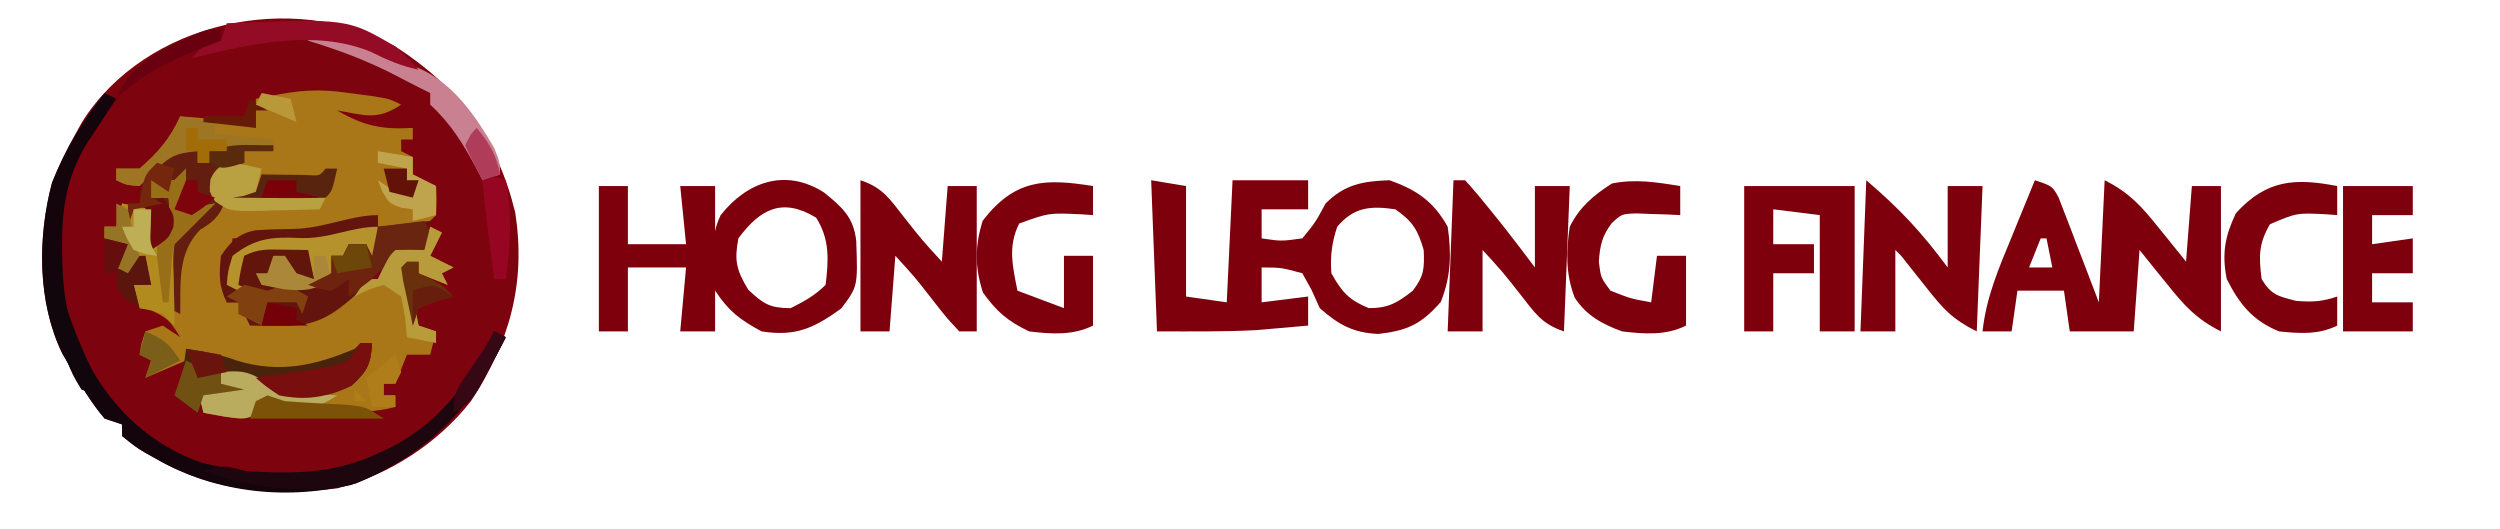 <svg xmlns="http://www.w3.org/2000/svg" width="430" height="91"><path d="M0 0 C10.921 7.026 17.528 15.834 20.625 28.57 C22.493 40.672 19.666 50.854 13 61 C7.295 68.296 -1.061 73.645 -10 76 C-21.061 77.26 -31.187 76.6 -41 71 C-41.679 70.62 -42.359 70.239 -43.059 69.848 C-44.75 68.812 -44.75 68.812 -47 67 C-47 66.34 -47 65.68 -47 65 C-47.99 64.67 -48.98 64.34 -50 64 C-52.363 61.233 -54.169 58.137 -56 55 C-56.422 54.278 -56.843 53.556 -57.277 52.812 C-61.585 43.983 -61.541 32.792 -59.047 23.418 C-57.874 20.467 -56.57 17.758 -55 15 C-54.627 14.327 -54.255 13.654 -53.871 12.961 C-42.946 -4.321 -17.593 -9.774 0 0 Z " fill="#7D030E" transform="translate(68,8)"></path><path d="M0 0 C1.279 0.165 2.558 0.33 3.875 0.5 C7 1 7 1 9 2 C4.82 4.786 2.853 3.796 -2 3 C2.554 5.666 5.739 6.316 11 6 C11 6.66 11 7.32 11 8 C10.34 8 9.68 8 9 8 C9 8.66 9 9.32 9 10 C9.66 10.33 10.32 10.66 11 11 C11 11.99 11 12.98 11 14 C12.32 14.66 13.64 15.32 15 16 C15.125 18.375 15.125 18.375 15 21 C13 23 13 23 11.055 23.195 C9.036 23.13 7.018 23.065 5 23 C5 22.34 5 21.68 5 21 C4.214 21.481 3.427 21.962 2.617 22.457 C-1.971 24.414 -5.94 24.557 -10.875 24.688 C-11.754 24.722 -12.633 24.756 -13.539 24.791 C-15.692 24.873 -17.846 24.938 -20 25 C-20.168 26.458 -20.334 27.917 -20.5 29.375 C-20.639 30.593 -20.639 30.593 -20.781 31.836 C-21.034 33.969 -21.034 33.969 -21 36 C-20.34 36 -19.68 36 -19 36 C-18.34 36.99 -17.68 37.98 -17 39 C-11.772 39.948 -7.21 39.627 -2.5 37.188 C-1.047 35.916 0.384 34.616 1.75 33.25 C2.163 32.837 2.575 32.425 3 32 C3.66 32 4.32 32 5 32 C5.309 31.361 5.619 30.721 5.938 30.062 C7 28 7 28 8 27 C9.666 26.959 11.334 26.957 13 27 C13.33 25.68 13.66 24.36 14 23 C14.66 23.33 15.32 23.66 16 24 C15.34 25.32 14.68 26.64 14 28 C15.32 28.66 16.64 29.32 18 30 C17.01 30.495 17.01 30.495 16 31 C16.33 31.66 16.66 32.32 17 33 C15.35 32.34 13.7 31.68 12 31 C12 30.34 12 29.68 12 29 C11.01 29.495 11.01 29.495 10 30 C10.66 33.3 11.32 36.6 12 40 C12.99 40.33 13.98 40.66 15 41 C14.67 42.32 14.34 43.64 14 45 C12.68 45 11.36 45 10 45 C9.34 46.65 8.68 48.3 8 50 C7.34 50 6.68 50 6 50 C6 50.66 6 51.32 6 52 C6.66 52 7.32 52 8 52 C8 52.66 8 53.32 8 54 C3.821 55.065 0.161 54.962 -4.125 54.625 C-5.344 54.535 -6.564 54.445 -7.82 54.352 C-11 54 -11 54 -14 53 C-14.33 53.516 -14.66 54.031 -15 54.562 C-17.462 56.332 -18.255 56.072 -21.188 55.688 C-22.446 55.461 -23.704 55.234 -25 55 C-25.33 53.68 -25.66 52.36 -26 51 C-24.02 50.505 -24.02 50.505 -22 50 C-22 49.34 -22 48.68 -22 48 C-18.889 47.733 -17.393 47.738 -14.75 49.5 C-10.828 51.639 -7.378 51.58 -3 51 C0.538 49.57 1.637 48.743 3.312 45.312 C3.539 44.549 3.766 43.786 4 43 C3.469 43.277 2.938 43.554 2.391 43.84 C1.331 44.383 1.331 44.383 0.25 44.938 C-0.446 45.297 -1.142 45.657 -1.859 46.027 C-11.012 50.186 -19.073 47.333 -28 44 C-28 44.66 -28 45.32 -28 46 C-30.31 46.99 -32.62 47.98 -35 49 C-34.67 48.01 -34.34 47.02 -34 46 C-34.66 45.67 -35.32 45.34 -36 45 C-35.688 43.062 -35.688 43.062 -35 41 C-33.515 40.505 -33.515 40.505 -32 40 C-31.01 40.66 -30.02 41.32 -29 42 C-30.985 38.888 -30.985 38.888 -34.188 37.25 C-34.786 37.167 -35.384 37.085 -36 37 C-36.33 35.68 -36.66 34.36 -37 33 C-36.01 33 -35.02 33 -34 33 C-34.33 31.35 -34.66 29.7 -35 28 C-35.66 28 -36.32 28 -37 28 C-37.33 28.99 -37.66 29.98 -38 31 C-38.66 30.67 -39.32 30.34 -40 30 C-39.34 28.68 -38.68 27.36 -38 26 C-39.32 25.67 -40.64 25.34 -42 25 C-42 24.34 -42 23.68 -42 23 C-41.34 23 -40.68 23 -40 23 C-39.67 21.68 -39.34 20.36 -39 19 C-37.35 19.33 -35.7 19.66 -34 20 C-34 21.98 -34 23.96 -34 26 C-33.01 25.34 -32.02 24.68 -31 24 C-30.75 20.916 -30.75 20.916 -31 18 C-31.99 18 -32.98 18 -34 18 C-34 17.01 -34 16.02 -34 15 C-32.68 15 -31.36 15 -30 15 C-29.01 14.34 -28.02 13.68 -27 13 C-27.66 15.31 -28.32 17.62 -29 20 C-27.02 19.67 -25.04 19.34 -23 19 C-25.333 21.333 -27.667 23.667 -30 26 C-30.243 28.669 -30.243 28.669 -30.125 31.625 C-30.098 33.129 -30.098 33.129 -30.07 34.664 C-30.047 35.435 -30.024 36.206 -30 37 C-29.997 36.264 -29.995 35.528 -29.992 34.77 C-29.679 26.863 -29.679 26.863 -27.633 24.262 C-26.138 23.107 -24.571 22.048 -23 21 C-22.67 20.01 -22.34 19.02 -22 18 C-22.66 17.67 -23.32 17.34 -24 17 C-23.67 15.68 -23.34 14.36 -23 13 C-21.35 12.67 -19.7 12.34 -18 12 C-18 11.34 -18 10.68 -18 10 C-19.98 10 -21.96 10 -24 10 C-24 10.66 -24 11.32 -24 12 C-24.66 12 -25.32 12 -26 12 C-26 11.34 -26 10.68 -26 10 C-29.737 10.32 -30.873 10.87 -33.562 13.625 C-34.769 14.801 -34.769 14.801 -36 16 C-38.312 15.812 -38.312 15.812 -40 15 C-40 14.34 -40 13.68 -40 13 C-38.68 13 -37.36 13 -36 13 C-32.811 10.267 -30.759 7.777 -29 4 C-27.208 4.141 -25.416 4.288 -23.625 4.438 C-22.128 4.559 -22.128 4.559 -20.602 4.684 C-18 5 -18 5 -16 6 C-16 4.35 -16 2.7 -16 1 C-14.855 0.783 -14.855 0.783 -13.688 0.562 C-8.655 -0.491 -5.127 -0.77 0 0 Z " fill="#A97717" transform="translate(60,16)"></path><path d="M0 0 C2.97 0.495 2.97 0.495 6 1 C6 7.27 6 13.54 6 20 C8.31 20.33 10.62 20.66 13 21 C13.33 14.07 13.66 7.14 14 0 C18.29 0 22.58 0 27 0 C27 1.65 27 3.3 27 5 C24.36 5 21.72 5 19 5 C19 6.65 19 8.3 19 10 C22.331 10.501 22.331 10.501 26 10 C28.269 7.221 28.269 7.221 30 4 C33.288 0.712 36.401 0.159 41 0 C45.643 1.639 48.604 3.67 51 8 C51.676 12.61 51.565 16.602 49.812 20.938 C46.483 24.726 44.116 25.876 39.062 26.438 C34.771 26.251 32.247 24.87 29 22 C28.526 20.948 28.051 19.896 27.562 18.812 C26.789 17.42 26.789 17.42 26 16 C22.406 15.021 22.406 15.021 19 15 C19 16.98 19 18.96 19 21 C22.96 20.505 22.96 20.505 27 20 C27 21.65 27 23.3 27 25 C25.105 25.174 23.209 25.338 21.312 25.5 C19.729 25.639 19.729 25.639 18.113 25.781 C12.416 26.084 6.705 26 1 26 C0.67 17.42 0.34 8.84 0 0 Z M32 8 C31.089 10.714 30.766 13.145 31 16 C32.793 19.24 34.016 20.596 37.438 22 C40.824 22 42.353 21.075 45 19 C46.929 16.458 47.009 15.217 46.875 12 C45.852 8.494 44.985 7.098 42 5 C37.715 4.375 34.861 4.609 32 8 Z " fill="#7F000D" transform="translate(198,31)"></path><path d="M0 0 C3 1 3 1 4.075 2.949 C4.394 3.782 4.714 4.615 5.043 5.473 C5.394 6.372 5.746 7.271 6.107 8.197 C6.642 9.616 6.642 9.616 7.188 11.062 C7.556 12.012 7.924 12.961 8.303 13.939 C9.212 16.289 10.107 18.644 11 21 C11.33 14.07 11.66 7.14 12 0 C16.231 2.115 18.382 4.532 21.25 8.125 C21.709 8.688 22.168 9.252 22.641 9.832 C23.767 11.216 24.884 12.607 26 14 C26.495 7.565 26.495 7.565 27 1 C28.65 1 30.3 1 32 1 C32 9.25 32 17.5 32 26 C27.769 23.885 25.618 21.468 22.75 17.875 C22.291 17.312 21.832 16.748 21.359 16.168 C20.233 14.784 19.116 13.393 18 12 C17.67 16.62 17.34 21.24 17 26 C13.37 26 9.74 26 6 26 C5.67 23.69 5.34 21.38 5 19 C2.36 19 -0.28 19 -3 19 C-3.33 21.31 -3.66 23.62 -4 26 C-5.65 26 -7.3 26 -9 26 C-8.384 20.118 -6.173 15.039 -3.938 9.625 C-3.56 8.698 -3.183 7.771 -2.795 6.816 C-1.869 4.542 -0.937 2.27 0 0 Z M1 10 C0.34 11.65 -0.32 13.3 -1 15 C0.32 15 1.64 15 3 15 C2.67 13.35 2.34 11.7 2 10 C1.67 10 1.34 10 1 10 Z " fill="#7F000D" transform="translate(350,31)"></path><path d="M0 0 C0 0.66 0 1.32 0 2 C4.455 1.505 4.455 1.505 9 1 C8.67 2.65 8.34 4.3 8 6 C7.113 6.227 6.226 6.454 5.312 6.688 C1.486 8.204 -0.214 10.005 -3 13 C-7.672 17.162 -10.282 19.136 -16.625 19.062 C-17.628 19.053 -18.631 19.044 -19.664 19.035 C-20.435 19.024 -21.206 19.012 -22 19 C-22.66 17.68 -23.32 16.36 -24 15 C-24.66 15 -25.32 15 -26 15 C-27.42 12.159 -27.315 10.145 -27 7 C-25.349 4.608 -24.054 3.215 -21.142 2.621 C-18.922 2.453 -16.726 2.39 -14.5 2.375 C-9.393 2.288 -4.622 0 0 0 Z " fill="#63150D" transform="translate(65,37)"></path><path d="M0 0 C6.27 0 12.54 0 19 0 C19 8.25 19 16.5 19 25 C17.02 25 15.04 25 13 25 C13 18.4 13 11.8 13 5 C10.36 4.67 7.72 4.34 5 4 C5 5.98 5 7.96 5 10 C7.31 10 9.62 10 12 10 C12 11.65 12 13.3 12 15 C9.69 15 7.38 15 5 15 C5 18.3 5 21.6 5 25 C3.35 25 1.7 25 0 25 C0 16.75 0 8.5 0 0 Z " fill="#7F000D" transform="translate(300,32)"></path><path d="M0 0 C3.136 2.542 5.069 4.245 5.527 8.309 C5.803 16.155 5.803 16.155 2.941 19.945 C-1.771 23.343 -4.902 24.8 -10.746 23.883 C-14.498 21.868 -16.383 20.428 -18.746 16.883 C-19.394 12.538 -19.725 7.938 -17.801 3.898 C-13.242 -1.893 -6.608 -4.228 0 0 Z M-14.746 7.883 C-15.471 11.75 -15.084 13.32 -13.059 16.695 C-10.454 19.159 -9.317 19.883 -5.746 19.883 C-3.463 18.741 -1.556 17.693 0.254 15.883 C0.786 11.583 0.985 8.036 -1.371 4.32 C-7.131 0.834 -10.949 2.746 -14.746 7.883 Z " fill="#7F000D" transform="translate(141.746,33.117)"></path><path d="M0 0 C3.899 1.3 5.032 3.231 7.562 6.438 C10.639 10.346 10.639 10.346 14 14 C14.33 9.71 14.66 5.42 15 1 C16.65 1 18.3 1 20 1 C20 9.25 20 17.5 20 26 C19.01 26 18.02 26 17 26 C14.809 23.664 14.809 23.664 12.438 20.625 C9.368 16.68 9.368 16.68 6 13 C5.67 17.29 5.34 21.58 5 26 C3.35 26 1.7 26 0 26 C0 17.42 0 8.84 0 0 Z " fill="#7F000D" transform="translate(148,31)"></path><path d="M0 0 C1.65 0 3.3 0 5 0 C5 3.3 5 6.6 5 10 C8.3 10 11.6 10 15 10 C14.67 6.7 14.34 3.4 14 0 C15.98 0 17.96 0 20 0 C20 8.25 20 16.5 20 25 C18.02 25 16.04 25 14 25 C14.33 21.37 14.66 17.74 15 14 C11.7 14 8.4 14 5 14 C5 17.63 5 21.26 5 25 C3.35 25 1.7 25 0 25 C0 16.75 0 8.5 0 0 Z " fill="#7F000D" transform="translate(103,32)"></path><path d="M0 0 C0.66 0 1.32 0 2 0 C3.541 1.696 5.009 3.458 6.438 5.25 C7.22 6.225 8.002 7.199 8.809 8.203 C10.567 10.447 12.289 12.719 14 15 C14 10.38 14 5.76 14 1 C15.98 1 17.96 1 20 1 C19.67 9.25 19.34 17.5 19 26 C15.101 24.7 13.968 22.769 11.438 19.562 C8.361 15.654 8.361 15.654 5 12 C5 16.62 5 21.24 5 26 C3.02 26 1.04 26 -1 26 C-0.67 17.42 -0.34 8.84 0 0 Z " fill="#7F000D" transform="translate(250,31)"></path><path d="M0 0 C5.89 5.048 9.513 8.956 14 15 C14 10.38 14 5.76 14 1 C15.98 1 17.96 1 20 1 C19.67 9.25 19.34 17.5 19 26 C14.748 23.874 13.212 22.113 10.312 18.438 C9.131 16.951 9.131 16.951 7.926 15.434 C6.973 14.229 6.973 14.229 6 13 C5.67 12.67 5.34 12.34 5 12 C5 16.62 5 21.24 5 26 C3.02 26 1.04 26 -1 26 C-0.67 17.42 -0.34 8.84 0 0 Z " fill="#7F000D" transform="translate(321,31)"></path><path d="M0 0 C0.66 0.33 1.32 0.66 2 1 C1.277 2.087 1.277 2.087 0.539 3.195 C-0.093 4.162 -0.724 5.129 -1.375 6.125 C-2.001 7.076 -2.628 8.028 -3.273 9.008 C-6.569 14.72 -7.363 19.784 -7.312 26.312 C-7.307 27.068 -7.301 27.823 -7.295 28.602 C-7.173 34.212 -6.555 38.937 -4 44 C-3.598 44.829 -3.196 45.658 -2.781 46.512 C1.546 54.552 8.114 60.666 16.867 63.633 C26.818 66.072 37.616 66.478 47 62 C47.821 61.621 48.642 61.242 49.488 60.852 C57.826 56.474 63.036 49.443 67 41 C67.66 41.33 68.32 41.66 69 42 C62.988 54.178 55.976 61.844 43.262 67.141 C31.763 70.17 19.29 68.873 9 63 C7.981 62.43 7.981 62.43 6.941 61.848 C5.25 60.812 5.25 60.812 3 59 C3 58.34 3 57.68 3 57 C2.01 56.67 1.02 56.34 0 56 C-2.363 53.233 -4.169 50.137 -6 47 C-6.422 46.278 -6.843 45.556 -7.277 44.812 C-11.585 35.983 -11.541 24.792 -9.047 15.418 C-6.779 9.712 -3.815 4.796 0 0 Z " fill="#13050B" transform="translate(18,16)"></path><path d="M0 0 C0 1.65 0 3.3 0 5 C-0.687 4.965 -1.374 4.93 -2.082 4.895 C-3.434 4.854 -3.434 4.854 -4.812 4.812 C-6.152 4.76 -6.152 4.76 -7.52 4.707 C-10.04 4.79 -10.04 4.79 -11.773 6.363 C-13.449 8.599 -13.801 10.217 -14 13 C-13.664 15.757 -13.664 15.757 -12 18 C-8.465 19.38 -8.465 19.38 -5 20 C-4.67 17.36 -4.34 14.72 -4 12 C-2.35 12 -0.7 12 1 12 C1 15.96 1 19.92 1 24 C-2.481 25.74 -6.194 25.454 -10 25 C-13.355 23.783 -16.201 22.259 -18.164 19.164 C-19.708 15.166 -19.649 11.202 -19 7 C-17.331 3.621 -14.924 1.59 -11.75 -0.438 C-7.729 -1.26 -4.021 -0.648 0 0 Z " fill="#7F000D" transform="translate(289,32)"></path><path d="M0 0 C0 1.65 0 3.3 0 5 C-1.013 4.93 -1.013 4.93 -2.047 4.859 C-7.58 4.599 -7.58 4.599 -12.688 6.438 C-14.688 10.343 -13.825 13.802 -13 18 C-10.36 18.99 -7.72 19.98 -5 21 C-5 18.03 -5 15.06 -5 12 C-3.35 12 -1.7 12 0 12 C0 15.96 0 19.92 0 24 C-3.477 25.738 -7.199 25.454 -11 25 C-14.709 23.214 -16.54 21.638 -18.938 18.312 C-20.345 13.923 -20.336 10.416 -19 6 C-13.499 -1.182 -8.311 -1.34 0 0 Z " fill="#7F000D" transform="translate(188,32)"></path><path d="M0 0 C3.96 0 7.92 0 12 0 C12 1.65 12 3.3 12 5 C9.69 5 7.38 5 5 5 C5 6.65 5 8.3 5 10 C8.465 9.505 8.465 9.505 12 9 C12 10.98 12 12.96 12 15 C9.69 15 7.38 15 5 15 C5 16.65 5 18.3 5 20 C7.31 20 9.62 20 12 20 C12 21.65 12 23.3 12 25 C8.04 25 4.08 25 0 25 C0 16.75 0 8.5 0 0 Z " fill="#7F000D" transform="translate(403,32)"></path><path d="M0 0 C0 1.65 0 3.3 0 5 C-0.905 4.93 -0.905 4.93 -1.828 4.859 C-6.946 4.6 -6.946 4.6 -11.562 6.562 C-13.54 9.915 -13.487 12.175 -13 16 C-11.361 18.731 -10.164 18.958 -7.062 19.75 C-4.317 19.974 -2.569 19.889 0 19 C0 20.65 0 22.3 0 24 C-3.198 25.599 -6.521 25.362 -10 25 C-14.564 23.133 -16.779 20.36 -19 16 C-19.861 11.643 -19.332 8.703 -17.438 4.688 C-12.16 -1.132 -7.229 -1.395 0 0 Z " fill="#7F000D" transform="translate(402,32)"></path><path d="M0 0 C0.557 0.268 1.114 0.536 1.688 0.812 C1.688 1.472 1.688 2.132 1.688 2.812 C2.348 2.812 3.007 2.812 3.688 2.812 C3.688 2.152 3.688 1.492 3.688 0.812 C6.438 -0.104 8.047 -0.296 10.875 -0.25 C12.762 -0.219 12.762 -0.219 14.688 -0.188 C14.688 0.142 14.688 0.472 14.688 0.812 C13.037 0.812 11.387 0.812 9.688 0.812 C9.688 1.472 9.688 2.132 9.688 2.812 C8.481 3.215 8.481 3.215 7.25 3.625 C6.404 4.017 5.559 4.409 4.688 4.812 C4.357 5.803 4.027 6.793 3.688 7.812 C4.678 8.143 5.668 8.473 6.688 8.812 C5.55 11.707 4.872 12.705 2.125 14.312 C-1.816 18.354 -1.218 23.372 -1.312 28.812 C-1.972 28.483 -2.632 28.152 -3.312 27.812 C-4.386 18.236 -4.386 18.236 -1.754 14.746 C-0.002 13.283 1.735 11.993 3.688 10.812 C2.038 11.143 0.388 11.473 -1.312 11.812 C-2.312 8.812 -2.312 8.812 -1.312 5.812 C-1.972 6.473 -2.632 7.133 -3.312 7.812 C-4.303 7.152 -5.293 6.492 -6.312 5.812 C-6.312 6.803 -6.312 7.793 -6.312 8.812 C-5.322 8.812 -4.332 8.812 -3.312 8.812 C-2.982 10.793 -2.652 12.773 -2.312 14.812 C-3.632 15.803 -4.952 16.793 -6.312 17.812 C-7.247 14.802 -7.357 13.946 -6.312 10.812 C-7.303 10.812 -8.293 10.812 -9.312 10.812 C-9.643 11.803 -9.973 12.793 -10.312 13.812 C-10.312 12.492 -10.312 11.172 -10.312 9.812 C-9.652 9.812 -8.992 9.812 -8.312 9.812 C-8.251 9.091 -8.189 8.369 -8.125 7.625 C-6.964 3.607 -4.582 -0.372 0 0 Z " fill="#631E0F" transform="translate(32.312,25.188)"></path><path d="M0 0 C0.66 0 1.32 0 2 0 C1.798 3.635 1.217 4.799 -1.5 7.312 C-5.861 9.415 -9.239 9.76 -14 9 C-16.75 7.562 -16.75 7.562 -19 6 C-21.693 5.293 -21.693 5.293 -24 5 C-24 5.66 -24 6.32 -24 7 C-22.68 7.33 -21.36 7.66 -20 8 C-22.31 8.33 -24.62 8.66 -27 9 C-27.33 9.99 -27.66 10.98 -28 12 C-29.32 11.01 -30.64 10.02 -32 9 C-31.67 8.67 -31.34 8.34 -31 8 C-30.632 5.672 -30.298 3.338 -30 1 C-26.884 1.445 -24.085 1.969 -21.125 3.062 C-13.877 5.237 -7.81 3.876 -1 1 C-0.67 0.67 -0.34 0.34 0 0 Z " fill="#49230C" transform="translate(62,59)"></path><path d="M0 0 C0 2.621 -0.313 4.509 -1 7 C0.98 6.67 2.96 6.34 5 6 C2.667 8.333 0.333 10.667 -2 13 C-2.244 15.568 -2.244 15.568 -2.125 18.438 C-2.098 19.89 -2.098 19.89 -2.07 21.371 C-2.047 22.239 -2.024 23.106 -2 24 C-2 24.99 -2 25.98 -2 27 C-2.66 26.34 -3.32 25.68 -4 25 C-6.069 24.357 -6.069 24.357 -8 24 C-8.33 22.68 -8.66 21.36 -9 20 C-8.01 20 -7.02 20 -6 20 C-6.33 18.35 -6.66 16.7 -7 15 C-7.66 15 -8.32 15 -9 15 C-9.33 15.99 -9.66 16.98 -10 18 C-10.66 17.67 -11.32 17.34 -12 17 C-11.34 15.68 -10.68 14.36 -10 13 C-11.32 12.67 -12.64 12.34 -14 12 C-14 11.34 -14 10.68 -14 10 C-13.34 10 -12.68 10 -12 10 C-11.67 8.68 -11.34 7.36 -11 6 C-9.35 6.33 -7.7 6.66 -6 7 C-6 8.98 -6 10.96 -6 13 C-5.01 12.34 -4.02 11.68 -3 11 C-2.75 7.916 -2.75 7.916 -3 5 C-3.99 5 -4.98 5 -6 5 C-6 4.01 -6 3.02 -6 2 C-4.68 2 -3.36 2 -2 2 C-1.34 1.34 -0.68 0.68 0 0 Z " fill="#B28B1E" transform="translate(32,29)"></path><path d="M0 0 C0 1.65 0 3.3 0 5 C-0.99 5.495 -0.99 5.495 -2 6 C-2 5.01 -2 4.02 -2 3 C-2.99 3 -3.98 3 -5 3 C-5.33 3.99 -5.66 4.98 -6 6 C-7.125 8.125 -7.125 8.125 -9 10 C-13.681 11.214 -16.687 11.222 -21 9 C-20.34 8.67 -19.68 8.34 -19 8 C-18.67 7.01 -18.34 6.02 -18 5 C-17.34 5 -16.68 5 -16 5 C-15.01 6.485 -15.01 6.485 -14 8 C-13.01 8.33 -12.02 8.66 -11 9 C-11.33 7.68 -11.66 6.36 -12 5 C-13.458 4.973 -14.917 4.954 -16.375 4.938 C-17.593 4.92 -17.593 4.92 -18.836 4.902 C-21.049 4.855 -21.049 4.855 -23 6 C-22.67 7.98 -22.34 9.96 -22 12 C-23.32 11.34 -24.64 10.68 -26 10 C-25.812 7.688 -25.812 7.688 -25 5 C-21.115 1.986 -18.333 1.706 -13.5 1.938 C-8.497 2.165 -4.627 0 0 0 Z " fill="#B5922B" transform="translate(65,39)"></path><path d="M0 0 C6.513 0.295 10.486 1.567 16 5 C16.969 5.227 17.939 5.454 18.938 5.688 C24.924 8.253 28.793 13.926 32 19.438 C33 22 33 22 33 24 C32.01 24.33 31.02 24.66 30 25 C29.685 24.397 29.371 23.793 29.047 23.172 C26.732 18.85 24.63 15.361 21 12 C21 11.34 21 10.68 21 10 C20.124 9.565 20.124 9.565 19.23 9.121 C17.872 8.439 16.519 7.746 15.176 7.035 C10.262 4.47 5.297 2.618 0 1 C0 0.67 0 0.34 0 0 Z " fill="#C98191" transform="translate(53,6)"></path><path d="M0 0 C0.66 0.33 1.32 0.66 2 1 C-4.19 13.538 -11.474 21.286 -24.688 26.438 C-32.797 28.079 -42.361 26.868 -50 24 C-46.99 23.066 -46.133 22.956 -43 24 C-34.876 24.543 -27.424 24.543 -20 21 C-19.179 20.621 -18.358 20.242 -17.512 19.852 C-9.174 15.474 -3.964 8.443 0 0 Z " fill="#1E060E" transform="translate(85,57)"></path><path d="M0 0 C20.755 -0.822 20.755 -0.822 29 4 C31.289 6.141 31.289 6.141 33 8 C29.944 7.352 27.479 6.254 24.688 4.875 C15.093 0.964 3.78 3.63 -6 6 C-4.625 4.5 -4.625 4.5 -3 3 C-2.34 3 -1.68 3 -1 3 C-0.67 2.01 -0.34 1.02 0 0 Z " fill="#930B24" transform="translate(39,4)"></path><path d="M0 0 C0.33 0.66 0.66 1.32 1 2 C0.67 2.99 0.34 3.98 0 5 C-0.907 5.289 -1.815 5.577 -2.75 5.875 C-6.575 7.199 -8.286 9.059 -11 12 C-11.99 12.495 -11.99 12.495 -13 13 C-13 12.01 -13 11.02 -13 10 C-13.99 10.66 -14.98 11.32 -16 12 C-18.188 11.625 -18.188 11.625 -20 11 C-18.68 10.34 -17.36 9.68 -16 9 C-16 8.01 -16 7.02 -16 6 C-15.34 6 -14.68 6 -14 6 C-13.67 5.34 -13.34 4.68 -13 4 C-12.01 4 -11.02 4 -10 4 C-9.67 4.66 -9.34 5.32 -9 6 C-8.67 4.35 -8.34 2.7 -8 1 C-5.36 0.67 -2.72 0.34 0 0 Z " fill="#692510" transform="translate(73,38)"></path><path d="M0 0 C3.048 -0.261 4.589 -0.27 7.188 1.438 C11.279 3.71 15.387 3.74 20 4 C16.527 6.315 15.073 6.255 11 6 C10.01 5.67 9.02 5.34 8 5 C7.67 5.516 7.34 6.031 7 6.562 C4.538 8.332 3.745 8.072 0.812 7.688 C-0.446 7.461 -1.704 7.234 -3 7 C-3.33 5.68 -3.66 4.36 -4 3 C-2.68 2.67 -1.36 2.34 0 2 C0 1.34 0 0.68 0 0 Z " fill="#BAAC5E" transform="translate(38,64)"></path><path d="M0 0 C2.97 0.495 2.97 0.495 6 1 C6 1.66 6 2.32 6 3 C9.3 3.33 12.6 3.66 16 4 C16 4.33 16 4.66 16 5 C12.37 5.33 8.74 5.66 5 6 C5 6.66 5 7.32 5 8 C4.34 8 3.68 8 3 8 C3 7.34 3 6.68 3 6 C-0.737 6.32 -1.873 6.87 -4.562 9.625 C-5.367 10.409 -6.171 11.193 -7 12 C-9.312 11.812 -9.312 11.812 -11 11 C-11 10.34 -11 9.68 -11 9 C-9.68 9 -8.36 9 -7 9 C-3.876 6.322 -1.56 3.83 0 0 Z " fill="#9D7523" transform="translate(31,20)"></path><path d="M0 0 C0.66 0.33 1.32 0.66 2 1 C1.34 2.32 0.68 3.64 0 5 C1.32 5.66 2.64 6.32 4 7 C3.01 7.495 3.01 7.495 2 8 C2.33 8.66 2.66 9.32 3 10 C0.525 9.01 0.525 9.01 -2 8 C-2 7.34 -2 6.68 -2 6 C-2.99 6.495 -2.99 6.495 -4 7 C-3.34 10.3 -2.68 13.6 -2 17 C-1.01 17.33 -0.02 17.66 1 18 C1 18.66 1 19.32 1 20 C-0.65 19.67 -2.3 19.34 -4 19 C-4.103 17.886 -4.206 16.773 -4.312 15.625 C-4.539 14.429 -4.766 13.232 -5 12 C-5.99 11.34 -6.98 10.68 -8 10 C-10.671 10.802 -10.671 10.802 -13 12 C-12.34 11.01 -11.68 10.02 -11 9 C-10.34 9 -9.68 9 -9 9 C-8.691 8.361 -8.381 7.721 -8.062 7.062 C-7 5 -7 5 -6 4 C-4.334 3.959 -2.666 3.957 -1 4 C-0.67 2.68 -0.34 1.36 0 0 Z " fill="#B89C3C" transform="translate(74,39)"></path><path d="M0 0 C-0.33 1.32 -0.66 2.64 -1 4 C2.96 4.33 6.92 4.66 11 5 C10.67 5.66 10.34 6.32 10 7 C7.395 7.081 4.793 7.14 2.188 7.188 C1.081 7.225 1.081 7.225 -0.049 7.264 C-5.504 7.338 -5.504 7.338 -8.023 5.621 C-9 4 -9 4 -8.812 1.875 C-7.013 -2.277 -3.742 -0.732 0 0 Z " fill="#B9A040" transform="translate(45,29)"></path><path d="M0 0 C0.66 0 1.32 0 2 0 C1.798 3.635 1.217 4.799 -1.5 7.312 C-5.742 9.358 -9.358 9.937 -14 9 C-16.273 7.473 -16.273 7.473 -18 6 C-16.645 5.801 -16.645 5.801 -15.262 5.598 C-14.082 5.421 -12.903 5.244 -11.688 5.062 C-9.93 4.801 -9.93 4.801 -8.137 4.535 C-4.984 4.079 -4.984 4.079 -2 3 C-1.34 2.01 -0.68 1.02 0 0 Z " fill="#790E0F" transform="translate(62,59)"></path><path d="M0 0 C0.66 0 1.32 0 2 0 C1.125 3.875 1.125 3.875 0 5 C-2.697 5.073 -5.367 5.092 -8.062 5.062 C-8.821 5.058 -9.58 5.053 -10.361 5.049 C-12.241 5.037 -14.12 5.019 -16 5 C-15.361 4.897 -14.721 4.794 -14.062 4.688 C-13.382 4.461 -12.701 4.234 -12 4 C-11.67 3.01 -11.34 2.02 -11 1 C-10.29 1.012 -9.579 1.023 -8.848 1.035 C-7.929 1.044 -7.009 1.053 -6.062 1.062 C-4.688 1.08 -4.688 1.08 -3.285 1.098 C-1.034 1.259 -1.034 1.259 0 0 Z " fill="#59240E" transform="translate(56,29)"></path><path d="M0 0 C1.226 0.014 1.226 0.014 2.477 0.027 C3.416 0.045 3.416 0.045 4.375 0.062 C4.705 1.712 5.035 3.362 5.375 5.062 C3.438 4.75 3.438 4.75 1.375 4.062 C1.045 3.072 0.715 2.083 0.375 1.062 C-0.945 2.382 -2.265 3.703 -3.625 5.062 C-2.965 5.393 -2.305 5.723 -1.625 6.062 C-1.955 6.723 -2.285 7.383 -2.625 8.062 C-5.1 7.072 -5.1 7.072 -7.625 6.062 C-7.25 3.625 -7.25 3.625 -6.625 1.062 C-4.22 -0.14 -2.675 -0.038 0 0 Z " fill="#62150B" transform="translate(48.625,42.938)"></path><path d="M0 0 C2.97 0.495 2.97 0.495 6 1 C6 1.99 6 2.98 6 4 C7.32 4.66 8.64 5.32 10 6 C10 7.65 10 9.3 10 11 C8.68 11.33 7.36 11.66 6 12 C6 11.34 6 10.68 6 10 C5.381 9.918 4.763 9.835 4.125 9.75 C2 9 2 9 0.75 6.938 C0.379 5.978 0.379 5.978 0 5 C1.485 5.99 1.485 5.99 3 7 C3.99 7 4.98 7 6 7 C6.33 6.34 6.66 5.68 7 5 C6.34 5 5.68 5 5 5 C5 4.34 5 3.68 5 3 C3.35 2.67 1.7 2.34 0 2 C0 1.34 0 0.68 0 0 Z " fill="#C0A34D" transform="translate(65,26)"></path><path d="M0 0 C1.868 2.802 2.798 5.031 3.875 8.188 C5.585 13.021 7.607 17.47 10 22 C8.168 21.836 8.168 21.836 6 21 C4.551 18.602 4.551 18.602 3.312 15.625 C2.896 14.648 2.48 13.671 2.051 12.664 C0.284 8.185 -0.091 4.819 0 0 Z " fill="#11060B" transform="translate(8,46)"></path><path d="M0 0 C0 2.621 -0.313 4.509 -1 7 C0.98 6.67 2.96 6.34 5 6 C2.667 8.333 0.333 10.667 -2 13 C-2.462 15.433 -2.462 15.433 -2.625 18.125 C-2.737 19.49 -2.737 19.49 -2.852 20.883 C-2.901 21.581 -2.95 22.28 -3 23 C-3.33 23 -3.66 23 -4 23 C-4.222 21.377 -4.427 19.751 -4.625 18.125 C-4.741 17.22 -4.857 16.315 -4.977 15.383 C-4.984 14.596 -4.992 13.81 -5 13 C-4.34 12.34 -3.68 11.68 -3 11 C-2.833 7.917 -2.833 7.917 -3 5 C-3.99 5 -4.98 5 -6 5 C-6 4.01 -6 3.02 -6 2 C-4.68 2 -3.36 2 -2 2 C-1.34 1.34 -0.68 0.68 0 0 Z " fill="#986E19" transform="translate(32,29)"></path><path d="M0 0 C0.99 0.33 1.98 0.66 3 1 C4.148 6.869 3.773 12.089 3 18 C2.34 18 1.68 18 1 18 C0.639 15.188 0.286 12.376 -0.062 9.562 C-0.218 8.359 -0.218 8.359 -0.377 7.131 C-0.626 5.092 -0.818 3.046 -1 1 C-0.67 0.67 -0.34 0.34 0 0 Z " fill="#960623" transform="translate(84,30)"></path><path d="M0 0 C1.343 0.294 2.677 0.628 4 1 C4.99 0.67 5.98 0.34 7 0 C9.188 0.938 9.188 0.938 11 2 C10.67 2.99 10.34 3.98 10 5 C9.67 4.34 9.34 3.68 9 3 C7.35 3 5.7 3 4 3 C3.67 4.32 3.34 5.64 3 7 C1.68 6.34 0.36 5.68 -1 5 C-1 4.34 -1 3.68 -1 3 C-1.66 2.67 -2.32 2.34 -3 2 C-2.01 1.34 -1.02 0.68 0 0 Z " fill="#81400F" transform="translate(42,49)"></path><path d="M0 0 C0.66 0 1.32 0 2 0 C2 0.66 2 1.32 2 2 C2.619 2.289 3.237 2.578 3.875 2.875 C6 4 6 4 8 6 C7.031 6.268 6.061 6.536 5.062 6.812 C4.052 7.204 3.041 7.596 2 8 C1.67 8.99 1.34 9.98 1 11 C0.639 9.356 0.286 7.709 -0.062 6.062 C-0.26 5.146 -0.457 4.229 -0.66 3.285 C-0.772 2.531 -0.884 1.777 -1 1 C-0.67 0.67 -0.34 0.34 0 0 Z " fill="#68310C" transform="translate(70,45)"></path><path d="M0 0 C0.66 0 1.32 0 2 0 C2.66 0.99 3.32 1.98 4 3 C4.99 3.33 5.98 3.66 7 4 C7 2.68 7 1.36 7 0 C7.66 0 8.32 0 9 0 C9.33 1.32 9.66 2.64 10 4 C7.191 5.99 5.127 6.101 1.812 5.75 C-0.075 5.379 -0.075 5.379 -2 5 C-2.33 4.34 -2.66 3.68 -3 3 C-2.34 3 -1.68 3 -1 3 C-0.67 2.01 -0.34 1.02 0 0 Z " fill="#AB8839" transform="translate(47,44)"></path><path d="M0 0 C0.99 0 1.98 0 3 0 C3.33 1.98 3.66 3.96 4 6 C2.68 6.99 1.36 7.98 0 9 C0 8.01 0 7.02 0 6 C-0.99 6.66 -1.98 7.32 -3 8 C-5.188 7.625 -5.188 7.625 -7 7 C-5.68 6.34 -4.36 5.68 -3 5 C-3 4.01 -3 3.02 -3 2 C-2.34 2 -1.68 2 -1 2 C-0.67 1.34 -0.34 0.68 0 0 Z " fill="#6E230E" transform="translate(60,42)"></path><path d="M0 0 C0 0.66 0 1.32 0 2 C-0.797 2.303 -1.593 2.606 -2.414 2.918 C-8.442 5.301 -13.336 7.466 -18 12 C-15.495 5.624 -9.902 3.319 -3.988 0.734 C-2 0 -2 0 0 0 Z " fill="#69000F" transform="translate(38,5)"></path><path d="M0 0 C0.66 0.33 1.32 0.66 2 1 C2 1.66 2 2.32 2 3 C3.32 2.67 4.64 2.34 6 2 C6 2.66 6 3.32 6 4 C7.32 4.33 8.64 4.66 10 5 C7.69 5.33 5.38 5.66 3 6 C2.67 6.99 2.34 7.98 2 9 C0.68 8.01 -0.64 7.02 -2 6 C-1.34 4.02 -0.68 2.04 0 0 Z " fill="#705111" transform="translate(32,62)"></path><path d="M0 0 C0.99 0.33 1.98 0.66 3 1 C6.581 1.271 10.163 1.445 13.75 1.621 C17 2 17 2 20 4 C12.41 4 4.82 4 -3 4 C-2.67 3.01 -2.34 2.02 -2 1 C-1.34 0.67 -0.68 0.34 0 0 Z " fill="#7B5208" transform="translate(46,68)"></path><path d="M0 0 C0.33 0.99 0.66 1.98 1 3 C0.67 3.66 0.34 4.32 0 5 C-0.66 5 -1.32 5 -2 5 C-2 5.66 -2 6.32 -2 7 C-1.34 7 -0.68 7 0 7 C0 7.66 0 8.32 0 9 C-1.32 9 -2.64 9 -4 9 C-4.33 7.35 -4.66 5.7 -5 4 C-3.35 2.68 -1.7 1.36 0 0 Z M-7 6 C-6.34 6.66 -5.68 7.32 -5 8 C-5.66 8 -6.32 8 -7 8 C-7 7.34 -7 6.68 -7 6 Z " fill="#AF7E1B" transform="translate(68,61)"></path><path d="M0 0 C2 3 2 3 1.812 5.062 C1 7 1 7 -2 9 C-2.826 6.108 -3 4.113 -3 1 C-2.01 0.67 -1.02 0.34 0 0 Z " fill="#6F090C" transform="translate(28,34)"></path><path d="M0 0 C0.99 0.33 1.98 0.66 3 1 C2.67 2.32 2.34 3.64 2 5 C1.01 4.34 0.02 3.68 -1 3 C-1 3.99 -1 4.98 -1 6 C-0.34 6.33 0.32 6.66 1 7 C-0.65 7.33 -2.3 7.66 -4 8 C-4.33 8.99 -4.66 9.98 -5 11 C-5 9.68 -5 8.36 -5 7 C-4.34 7 -3.68 7 -3 7 C-2.876 6.216 -2.752 5.433 -2.625 4.625 C-2 2 -2 2 0 0 Z " fill="#74270C" transform="translate(27,28)"></path><path d="M0 0 C0.66 0.33 1.32 0.66 2 1 C1.072 2.796 0.132 4.587 -0.812 6.375 C-1.596 7.872 -1.596 7.872 -2.395 9.398 C-4 12 -4 12 -7 14 C-7 10.394 -6.1 9.348 -4.062 6.438 C-1.872 3.313 -1.872 3.313 0 0 Z " fill="#360715" transform="translate(85,57)"></path><path d="M0 0 C3.161 1.37 3.993 1.989 6 5 C4.02 5.99 2.04 6.98 0 8 C0.33 7.01 0.66 6.02 1 5 C0.34 4.67 -0.32 4.34 -1 4 C-0.67 2.68 -0.34 1.36 0 0 Z " fill="#7A5E19" transform="translate(25,57)"></path><path d="M0 0 C0.33 1.65 0.66 3.3 1 5 C0.01 5 -0.98 5 -2 5 C-1.67 6.32 -1.34 7.64 -1 9 C-4 7 -4 7 -4.875 5.062 C-5 3 -5 3 -3.688 1.25 C-2 0 -2 0 0 0 Z " fill="#5A160D" transform="translate(25,44)"></path><path d="M0 0 C0.66 0.33 1.32 0.66 2 1 C2.392 2.654 2.721 4.323 3 6 C3.33 6.99 3.66 7.98 4 9 C3.01 10.485 3.01 10.485 2 12 C1.34 11.67 0.68 11.34 0 11 C0.66 9.68 1.32 8.36 2 7 C0.68 6.67 -0.64 6.34 -2 6 C-2 5.34 -2 4.68 -2 4 C-1.34 4 -0.68 4 0 4 C0 2.68 0 1.36 0 0 Z " fill="#957525" transform="translate(20,35)"></path><path d="M0 0 C2.154 2.622 3.401 4.644 4 8 C3.01 8.33 2.02 8.66 1 9 C-0.068 7.035 -1.066 5.031 -2 3 C-1 1 -1 1 0 0 Z " fill="#AF3D59" transform="translate(82,22)"></path><path d="M0 0 C0.99 0 1.98 0 3 0 C2.979 0.949 2.959 1.897 2.938 2.875 C2.774 5.907 2.774 5.907 4 8 C2.125 7.75 2.125 7.75 0 7 C-1.25 4.938 -1.25 4.938 -2 3 C-1.34 3 -0.68 3 0 3 C0 2.01 0 1.02 0 0 Z " fill="#BEAF56" transform="translate(23,36)"></path><path d="M0 0 C0.66 0 1.32 0 2 0 C2 0.66 2 1.32 2 2 C2.99 2.33 3.98 2.66 5 3 C3.188 4.562 3.188 4.562 1 6 C0.01 5.67 -0.98 5.34 -2 5 C-1.34 3.35 -0.68 1.7 0 0 Z " fill="#7E030C" transform="translate(32,31)"></path><path d="M0 0 C2.97 0.495 2.97 0.495 6 1 C6.33 1.99 6.66 2.98 7 4 C5.35 4.33 3.7 4.66 2 5 C1.34 3.35 0.68 1.7 0 0 Z " fill="#69150D" transform="translate(32,60)"></path><path d="M0 0 C1.65 0.33 3.3 0.66 5 1 C5 1.66 5 2.32 5 3 C5.66 3.33 6.32 3.66 7 4 C4.36 4 1.72 4 -1 4 C-0.67 2.68 -0.34 1.36 0 0 Z " fill="#74010A" transform="translate(46,52)"></path><path d="M0 0 C1.32 0 2.64 0 4 0 C4 0.66 4 1.32 4 2 C4.66 2 5.32 2 6 2 C5.67 2.99 5.34 3.98 5 5 C3.68 4.67 2.36 4.34 1 4 C0.67 2.68 0.34 1.36 0 0 Z " fill="#631208" transform="translate(66,29)"></path><path d="M0 0 C1.65 0 3.3 0 5 0 C5 0.66 5 1.32 5 2 C6.32 2.33 7.64 2.66 9 3 C5.7 3 2.4 3 -1 3 C-0.67 2.01 -0.34 1.02 0 0 Z " fill="#7B0109" transform="translate(46,31)"></path><path d="M0 0 C1.887 0.031 1.887 0.031 3.812 0.062 C3.812 0.393 3.812 0.723 3.812 1.062 C2.163 1.062 0.512 1.062 -1.188 1.062 C-1.188 1.722 -1.188 2.382 -1.188 3.062 C-4.938 4.188 -4.938 4.188 -7.188 3.062 C-7.188 2.402 -7.188 1.742 -7.188 1.062 C-4.437 0.146 -2.828 -0.046 0 0 Z " fill="#5A2A0D" transform="translate(43.188,24.938)"></path><path d="M0 0 C0.66 0 1.32 0 2 0 C2 0.66 2 1.32 2 2 C3.65 2 5.3 2 7 2 C7 2.66 7 3.32 7 4 C6.01 4 5.02 4 4 4 C4 4.66 4 5.32 4 6 C3.34 6 2.68 6 2 6 C2 5.34 2 4.68 2 4 C1.34 4 0.68 4 0 4 C0 2.68 0 1.36 0 0 Z " fill="#A26C08" transform="translate(32,22)"></path><path d="M0 0 C0.99 0 1.98 0 3 0 C3.33 1.32 3.66 2.64 4 4 C2.02 4.33 0.04 4.66 -2 5 C-2.33 4.01 -2.66 3.02 -3 2 C-2.34 2 -1.68 2 -1 2 C-0.67 1.34 -0.34 0.68 0 0 Z " fill="#6C4709" transform="translate(60,42)"></path><path d="M0 0 C0.99 0.66 1.98 1.32 3 2 C2.34 2 1.68 2 1 2 C1 2.99 1 3.98 1 5 C-1.97 4.67 -4.94 4.34 -8 4 C-8 3.67 -8 3.34 -8 3 C-5.69 3 -3.38 3 -1 3 C-0.67 2.01 -0.34 1.02 0 0 Z " fill="#671B07" transform="translate(43,17)"></path><path d="M0 0 C-1.454 0.402 -1.454 0.402 -2.938 0.812 C-3.948 1.204 -4.959 1.596 -6 2 C-6.33 2.99 -6.66 3.98 -7 5 C-7 3.02 -7 1.04 -7 -1 C-3.514 -2.202 -3.32 -2.213 0 0 Z " fill="#671E0D" transform="translate(78,51)"></path><path d="M0 0 C1.32 0.33 2.64 0.66 4 1 C3.34 2.65 2.68 4.3 2 6 C1.34 6 0.68 6 0 6 C0 4.02 0 2.04 0 0 Z " fill="#640F0D" transform="translate(18,41)"></path><path d="M0 0 C1.65 0.33 3.3 0.66 5 1 C5.33 2.32 5.66 3.64 6 5 C3.69 4.01 1.38 3.02 -1 2 C-0.67 1.34 -0.34 0.68 0 0 Z " fill="#B89838" transform="translate(45,16)"></path></svg>